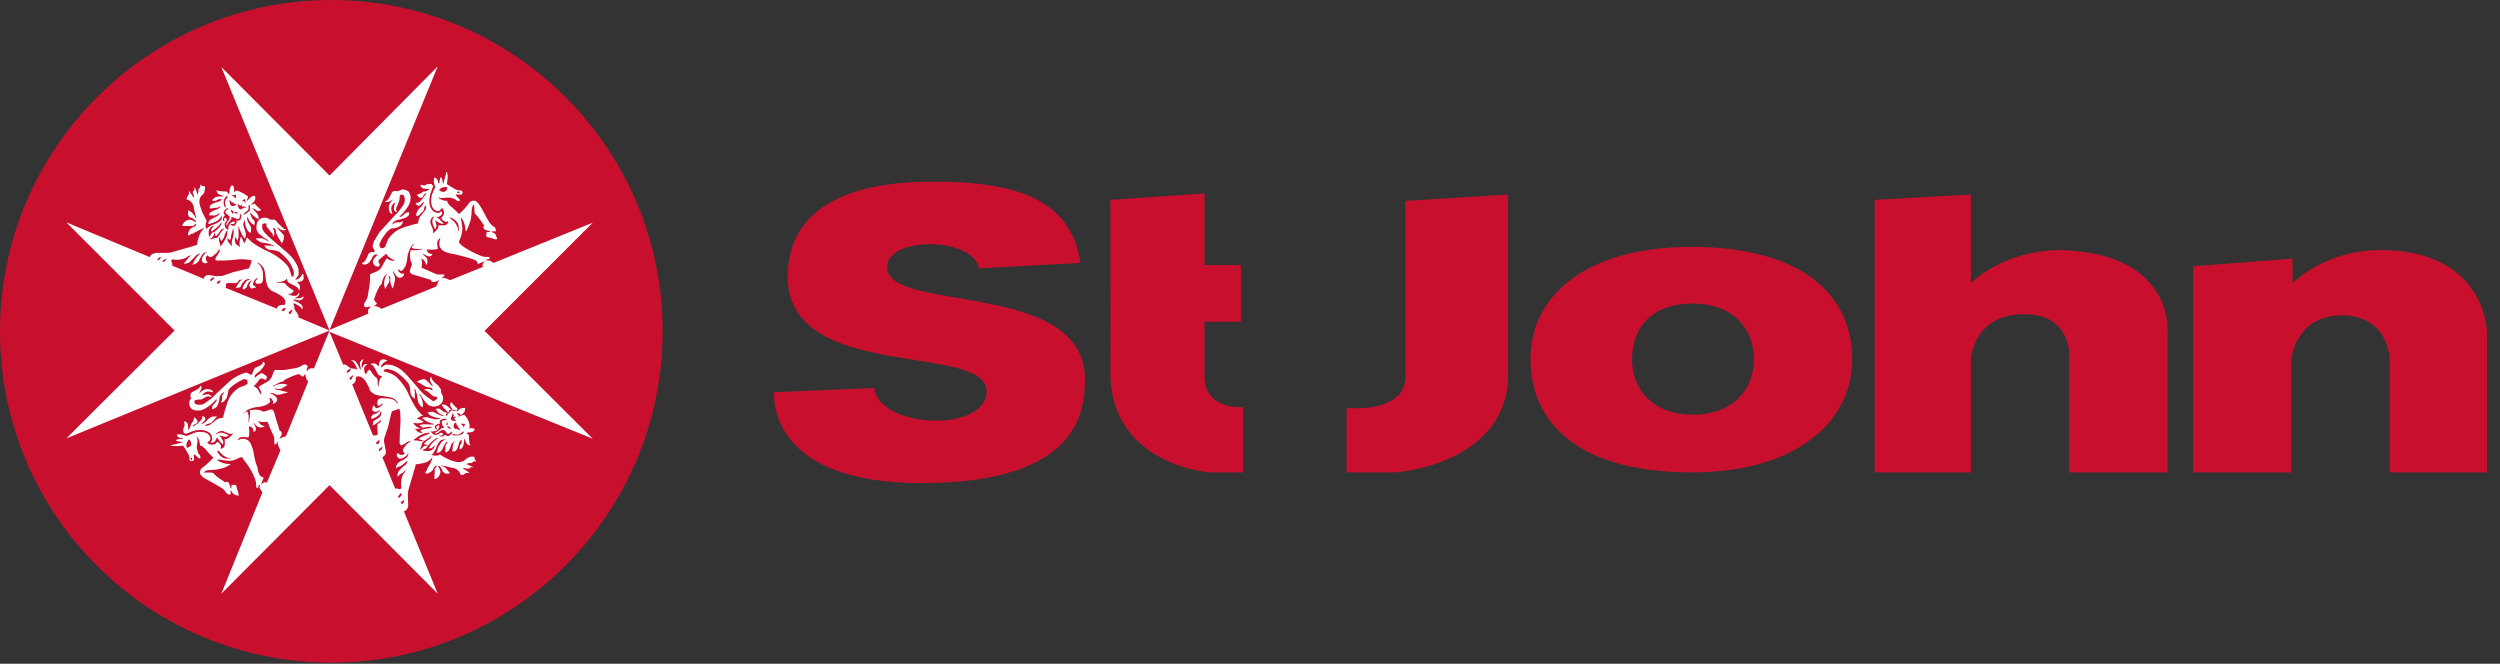 <svg xmlns="http://www.w3.org/2000/svg" width="113" height="30" fill="none"><rect width="100%" height="100%" fill="#333333" stroke="none"/><g clip-path="url(#a)"><path fill="#C8102E" d="M0 14.976C0 6.715 6.715 0 14.976 0c8.26 0 14.976 6.715 14.976 14.976 0 8.26-6.715 14.976-14.976 14.976C6.715 29.952 0 23.285 0 14.976Z"/><path fill="#fff" d="M15.72 16.725a.137.137 0 0 0 .09-.06c.015 0 .06-.045.045.015-.014.06-.045.105-.075.12l-.074.045h-.03s-.015-.06-.015-.045.03-.045.06-.06v-.015Zm.21.315s-.014.075-.044.09l-.045.03c0 .015-.015.03-.03 0v-.045s-.03-.015.014-.06l.106-.075c.014-.015.06-.06.014.06h-.014Zm.15.045a.06.06 0 0 1 .03-.06.3.3 0 0 1 .166 0c.105.015.224.18.24.195.077.118.142.244.195.375v.045a.69.69 0 0 0 .255.195c.131.04.267.064.404.075l.316.06a.523.523 0 0 1 .314.27h-.03l-.06-.075a.465.465 0 0 0-.255-.135 2.053 2.053 0 0 0-.42-.03.196.196 0 0 0-.15.075.33.33 0 0 0-.03.195c.015.09.09.06.105.06s.12-.09.12-.09h.015a.3.3 0 0 1-.015.075l-.105.075-.09.045c-.06.03-.09.015-.105 0s-.044-.06-.06-.075a.03.03 0 0 0-.03-.03c-.03 0-.03.015-.03.03s-.014.03-.014.045-.03.135-.015.15a.21.21 0 0 0 .21.045c.044 0 .09-.06.104-.075.015-.015.015.015.015.03s-.075.09-.09.09l-.06.045-.105.03a.21.21 0 0 0-.105.09.09.09 0 0 0-.015.105c.03.03.09 0 .105-.015a.645.645 0 0 0 .27-.18.045.045 0 0 0 .015-.03.878.878 0 0 1 .06-.12v.12a.301.301 0 0 1-.03.105c-.044.09-.254.195-.3.225-.045.03-.03.03-.03.045a.362.362 0 0 1-.03.12c0 .045.03.03.046.03l.06-.03.18-.135a.18.18 0 0 0 .09-.135v.045c0 .03-.015.06-.015.09s-.06.06-.075.075a.15.15 0 0 0-.076.165c0 .075.005.15.015.225v.075c0 .105-.105.09-.134.09h-.076l-.944-2.31a.21.21 0 0 0 .104-.075c.076-.06.06-.18.06-.24v.03Zm1.98 1.425a.543.543 0 0 1 .03.165c.017.205.017.41 0 .615 0 .06-.014.135-.014.225s-.015.48-.015.51c0 .03.06.105.075.105a.913.913 0 0 0 .21-.105.24.24 0 0 1 .195-.075h.03c0 .015-.046.03-.076.045a.6.6 0 0 0-.195.195.075.075 0 0 0-.044.06c-.105.135.014.21.044.24l-.075.06a.195.195 0 0 1-.225-.06c-.03-.015-.044 0-.044 0a.164.164 0 0 0 .015.18.18.18 0 0 0 .24.03.6.6 0 0 0 .225-.18c.03-.03.03-.015.03 0l-.046.12a.72.72 0 0 1-.3.195l-.06.045a.33.33 0 0 0-.165.27h.03c.015 0 .015-.015.015-.03h.03l.12-.045c.093-.055.178-.12.256-.195l.075-.06a.12.12 0 0 1-.015.06.27.27 0 0 1-.15.18 2.038 2.038 0 0 0-.18.18.315.315 0 0 0-.105.27c-.015.045.014.045.014.03s.03-.03.03-.03a.464.464 0 0 1 .18-.135.645.645 0 0 0 .136-.15c.015 0-.015.045-.015.06a.12.12 0 0 1-.03.075.464.464 0 0 0-.106.18c-.046.15-.061.309-.044.465a.075.075 0 0 1-.03.09c-.03.045-.12-.015-.15-.015s-.09 0-.09.015l-.6-1.47a.04.04 0 0 0 .015.03c.045 0 .075-.045.12-.09a.241.241 0 0 0 .03-.195 1.12 1.12 0 0 0-.03-.18 2.153 2.153 0 0 1-.03-.165.465.465 0 0 1 .015-.27c.015-.03.134-.42.15-.435l.15-.645h.015v-.045c.014-.045.03-.03.03-.045l.3-.105h.03v.03Zm.66 1.35.196-.135a1.11 1.11 0 0 1 .27-.135l.165-.03c.044 0 .09 0 .075.015l-.045.03a.751.751 0 0 1-.21.09.675.675 0 0 0-.18.09c-.015.015-.09.06-.03.075l.135.045c.014 0 .06.015.014.03a.345.345 0 0 1-.134 0l-.165-.03h-.09s-.046 0 0-.03v-.015Zm.03-.48a.66.66 0 0 0 .285-.03l.316-.06h.134c.015.015.09.015.03.03a2.842 2.842 0 0 1-.345.075c-.06.015-.18.045-.165.075l.06.075c.015 0 .045.015.015.03a.345.345 0 0 1-.21-.075.015.015 0 0 1-.015-.015l-.105-.105c-.015 0-.06-.03 0-.015v.015Zm.93.12.046-.03a.27.27 0 0 0 .105-.12.165.165 0 0 0 .03-.09c-.015-.03-.015-.045-.046-.03l-.075.03a.3.3 0 0 0-.014.075c.003.025.008.05.015.075-.03.015-.046.03-.046 0a.165.165 0 0 0-.03-.075c0-.015-.03-.075.015-.105l.12-.075h.09c0-.015-.015-.06-.015-.09a.105.105 0 0 1 .06-.09l.09-.045h.15c.015.015.03.03.015.03l-.075.03s-.104 0-.12.03c-.015.03-.044.03-.015.135a.585.585 0 0 0 .06.135c.015.015.03.045.015.06h-.03a.09.09 0 0 0-.09.03l-.104.075-.075.06-.09.045s-.046.03.014.03a.195.195 0 0 0 .136-.045l.12-.09s.105-.03.134-.015a.24.24 0 0 1 .105.105c.015.03.046.09.105.06l.06-.03.06-.06h.03c.015 0 .015.015.015.03a.315.315 0 0 1-.105.12.134.134 0 0 1-.12.045l-.06-.03a.045.045 0 0 0-.075 0 .137.137 0 0 1-.105.045h-.105v-.06c-.015-.015-.015-.03 0-.03a.075.075 0 0 0 .076.06l.075-.045a.165.165 0 0 0-.03-.075.15.15 0 0 0-.12 0 .286.286 0 0 1-.136.075.18.18 0 0 1-.194-.06l-.075-.075s-.015-.015.044-.015a.3.3 0 0 0 .165-.03v.03Zm.526-.285c-.03.03-.03 0-.03 0s.015-.09.015-.105a.06.06 0 0 1 .015-.045l.03.09c.014.06.014.045 0 .045h-.03v.015Zm.015.06h.075l.06.06c.014.015.014.06.014.06l-.075-.03-.075-.06c-.014 0-.03-.03 0-.03Zm-.015-.585.09-.09v-.03c.015-.015.015-.045.03-.045h.224c.015 0 .06-.015.046.015-.015.03-.03.045-.06.03h-.106c-.014 0-.03-.015-.06.015a1.204 1.204 0 0 0-.135.15l-.06.06s-.03.03-.03-.015l.046-.105.015.015Zm.39.18s-.105.03-.046.09l.06.03c0 .015.03.03 0 .03a.39.39 0 0 1-.18-.015.12.12 0 0 1-.044-.15.152.152 0 0 0 .06-.12v-.075c0 .015.03.03.044.06.016.03.046.06.016.09s-.03.045.014.03h.076c.014 0 .03.015 0 .03Zm.044.27s-.015.075.015.09h.06a.075.075 0 0 1-.03.06c0 .015-.014.015.016.03a.106.106 0 0 1 .075.06v.075l-.075-.045-.076-.03c-.015 0-.06.015-.075-.015a.134.134 0 0 1-.03-.165.105.105 0 0 1 .06-.09c.016 0 .046-.03.03.03h.03Zm.03-.465.135.03c.015.015.015.03 0 .06l-.06.075c-.03.015-.044.03-.015-.015a.076.076 0 0 0-.015-.075l-.06-.045c-.015-.015-.03-.03.015-.03Zm.21.84h.06c.015 0 .045 0 .03.015l-.09.105-.18.045h-.194l-.06-.03c0-.015-.016-.03.03-.03l.225.03.104-.045.076-.06v-.03Zm.046-.36H21c.014.015.044.03.014.045s-.015.015-.03.06a.075.075 0 0 1-.044.075.075.075 0 0 0-.015-.09l-.075-.06c0-.015-.046-.045.075-.03Zm-1.14.66a1.575 1.575 0 0 0-.346.33v.03c-.015.015-.075.09-.045.09s.105.015.195-.075c.09-.09.076-.075.046.015a.3.3 0 0 1-.3.18.42.42 0 0 1-.21-.03c0-.015-.06-.03.014-.045.075-.015.09-.015.165-.105l.03-.03s.015-.03-.03-.03a.21.21 0 0 0-.195.075l-.075.075c0 .015-.03.06-.03 0s.03-.105.046-.15c0-.03 0-.045.015-.06s0-.09.105-.15l.285-.195c0-.015.015-.045.03-.045.014 0 .03-.045.014 0a.21.21 0 0 1-.09.15c-.08.053-.156.113-.224.18 0 .015-.046.045.015.06l.12.03c0 .015.03.03.06 0a1.24 1.24 0 0 1 .285-.27l.075-.045c.03 0 .09-.015.06.015h-.015Zm-1.546 2.91c-.03.015-.03.045-.044.045-.016 0-.046.015-.06-.015-.015-.03-.03-.06 0-.09h.03s.075-.03.075-.06l.03-.045v.03a.331.331 0 0 1-.046.15l.015-.015Zm-.21-.225c-.015 0-.015-.015-.03-.03s-.015-.03.015-.06l.06-.075.046-.045c.015 0 .045-.015.03.015v.06a.27.27 0 0 1-.075.105l-.03.03h-.015Zm-.855-2.115c-.015.015-.03 0-.044-.015a.075.075 0 0 1 .014-.075l.09-.075c.015-.03.046-.06.046 0a.256.256 0 0 1-.046.105l-.06.045v.015Zm-.134-.315h-.015c-.015-.015-.046-.045-.015-.075.03-.03.09-.075.105-.09s.06-.09.03.06-.03.075-.06.09l-.045.03v-.015Zm-4.11-.36-.06.03-.106.03a.18.18 0 0 0-.104.06c-.03.045-.015-.015-.015-.03l.074-.135a.15.15 0 0 0-.06-.195.075.075 0 0 1-.044-.075 1.612 1.612 0 0 0-.075-.24l-.15-.51c-.046-.15-.136-.135-.165-.135l-.226.075a.18.18 0 0 1-.194-.03 1.035 1.035 0 0 0-.495-.015c-.03.015-.015.045-.015.06.007.07.007.14 0 .21 0 .06-.045.225-.045.27 0 .045-.015 0-.015 0v-.135a.526.526 0 0 0-.046-.315c-.014-.06-.044-.03-.06-.03l-.09.075c-.044.03-.03-.015-.014-.015a.86.86 0 0 0 .135-.12c.168-.084.352-.135.54-.15.36-.045.45-.165.494-.21.046-.045-.014-.15-.014-.15s.014-.045.03-.045l.09.06v.03a.12.12 0 0 1 .03.15c-.015.045.06.015.075 0a.195.195 0 0 0 .12-.18c-.015-.135-.255-.255-.316-.27-.06-.015 0-.015 0-.015h.075a.75.75 0 0 1 .195.075.495.495 0 0 0 .27-.03l.195-.045c.09-.015.03-.045.015-.045s-.33-.075-.375-.09a.211.211 0 0 1-.165-.06c-.03-.03 0-.015 0-.015l.12.03a.315.315 0 0 0 .21-.03l.195-.12c.09-.03.03-.045.015-.045l-.105-.03a.825.825 0 0 0-.495.105c-.06.03-.03-.015 0-.03s.316-.165.36-.18h.06l.106-.09c.177-.096.363-.176.555-.24.09-.03.15.045.18.075s.074.015.09.015c.014 0 .06-.09.075-.105.014-.015.03 0 .014.015a.553.553 0 0 0 .03.135.285.285 0 0 0 .105.18L12.93 19.71Zm-.87 2.115a.09.09 0 0 0-.075-.03.285.285 0 0 0-.166.09c-.03.03-.014-.015-.014-.015l.03-.075.06-.15c.044-.075-.016-.06-.03-.075a.135.135 0 0 1-.075-.045c-.106-.075-.136-.27-.15-.36a.36.36 0 0 0-.046-.15 2.508 2.508 0 0 1-.12-.495 2.205 2.205 0 0 0-.06-.255c-.104-.33-.224-.375-.254-.39a.42.42 0 0 0-.39.015c-.03.015-.016-.03-.016-.03l.06-.06c.09-.075.286-.045.36-.03.075.015.06-.03.075-.045a1.125 1.125 0 0 0 0-.39c0-.075.03-.06.03-.06l.075.03c.09.03.105.165.105.195s.03.03.03.015l.06-.045c.06-.12-.06-.285-.075-.315-.044-.09 0-.03.016-.015l.03.03.12.12c.08.035.17.04.255.015.134-.015.014-.045-.03-.075a.195.195 0 0 1-.105-.06l-.075-.105c-.015-.045.014-.03.014-.03l.06.03a.81.81 0 0 0 .27 0h.06l.046.105c.065.174.14.344.225.51.014.045.03.06.03.09s.014.255.014.3c0 .045.046.015.06 0a.511.511 0 0 0 .09-.09c.03-.03.03 0 .03 0s-.015.045-.03.06c-.014.015.06.195.075.225l.045.09-.615 1.47Zm-1.65-1.095h-.195c-.256-.015-.39-.315-.39-.315s.014-.075.03-.06l.134.135c.105.12.248.2.405.225.09.015.03.03.016.03v-.015Zm-1.74.045c0 .03-.016.015-.03.015-.016 0-.03-.075-.03-.075s.044-.045.06-.03c.014.015.014.06 0 .09Zm-.18-.54c-.016 0-.06.015-.06-.06a.3.3 0 0 1 .014-.165l.075-.135s.03-.03.045 0c.046.05.072.113.075.18 0 .015.03.06-.045.12l-.105.06Zm4.725-6.195a.435.435 0 0 0-.06.12l-.03.03c-.015.015-.06-.015-.075-.03s0-.015 0-.03.03-.045.044-.06c.015-.015.105-.075.105-.075s.03.03.016.045Zm-.3-.105a.225.225 0 0 1-.075.105c-.03.045-.03.03-.045.03l-.045-.03c-.03-.015 0-.03 0-.045l.03-.03c.014-.03.09-.045.09-.045s.06 0 .044.015Zm-.405.015-2.325-.945a.09.09 0 0 0 .03-.075c0-.03-.015-.135.075-.135h.3a.18.18 0 0 0 .18-.075c.014-.015.014-.06.06-.075h.15a.24.24 0 0 0-.15.09c0 .015-.09.12-.12.18l-.046.075s0 .03.046.03l.104-.03c.03 0 .046.015.06-.03a.735.735 0 0 1 .21-.3.345.345 0 0 1 .15-.045h.09l-.164.075a1.184 1.184 0 0 0-.18.27c0 .015-.03.075 0 .105s.044.03.09-.015c.045-.045.075-.03.09-.105a.555.555 0 0 1 .075-.165.328.328 0 0 1 .104-.09c.015 0 .046 0 .03.015-.014.015-.074.06-.074.105a.151.151 0 0 0 .002.169.15.15 0 0 0 .043.041c.014.015.045.045.15-.015h.045c.014 0 .03 0 .03-.03l-.03-.03c-.015-.015-.075-.03-.09-.06a.224.224 0 0 1 0-.105l.045-.09a.48.48 0 0 1 .09-.105h.06c.014 0 .03 0 .014.015a.21.21 0 0 0-.104.12c0 .015-.015.09.06.105.07.01.144 0 .21-.03a.196.196 0 0 0 .06-.15c.017-.14.012-.282-.015-.42-.015-.015-.015-.045-.03-.06a.42.42 0 0 0-.106-.195l-.075-.06c-.014-.015 0-.03.016-.03.106.06.194.148.255.255 0 .015 0 .03.014.03.027.104.047.209.06.315.011.137.036.273.075.405a.555.555 0 0 0 .196.255l.224.105.18.105c.03.015.195.135.21.24a.3.3 0 0 1 0 .165c-.014 0-.014.03-.06.03a.345.345 0 0 0-.255.06c0 .015-.045.045-.06.105Zm-2.67-1.455-.36-.06a.285.285 0 0 0-.18.03c-.06.045-.09.075-.09.12l.03.03L7.77 12c.014 0 .03-.06.014-.09-.015-.03-.06-.12-.03-.15a.075.075 0 0 1 .09-.03c.162.025.327.01.48-.045a.615.615 0 0 0 .18-.105l.075-.03h.06a.646.646 0 0 0-.15.135l-.135.18c-.015 0-.045.015-.045.03s0 .03.045.015a.3.3 0 0 0 .255-.105 2.04 2.04 0 0 0 .18-.18c.045-.045.135-.165.255-.165a1.68 1.68 0 0 0-.255.315.33.33 0 0 0-.045.12.03.03 0 0 1-.03.03H8.7c0 .015-.015.03.015.03a.345.345 0 0 0 .3-.225c.015-.015.12-.255.21-.3h.015l.105-.045s.015 0 0 .03h-.03a.795.795 0 0 0-.165.21c0 .015-.075.15.03.24a.165.165 0 0 0 .18.015c.015 0 .03-.015.015-.045a.195.195 0 0 1-.06-.225l.06-.075c.03.03.105.15.24.045l.195-.165.045-.075.045-.075c.015 0 .03 0 .03.03 0 .042-.01.083-.03.12l-.045.075c-.015.03-.12.165-.12.21 0 .045-.015.075.12.075s.51 0 .72-.03c.21-.03.57-.045.796.03a.015.015 0 0 1 0 .03 2.396 2.396 0 0 1-.106.3l-.03.03-.69.165-.434.15a.48.48 0 0 1-.27.015v.03Zm.134.21-.06.09a.09.09 0 0 1-.105.015c-.03-.015-.015-.03-.015-.03l.045-.045c.015-.03.09-.06.09-.06s.06.03.045.03Zm-.3-.105c-.03 0-.06.045-.105.09s-.045 0-.045 0-.03-.03-.03-.045l.06-.06c.015-.03.105-.045.105-.045s.03.045.015.06Zm-2.16-.885c0 .015-.015.03-.03.045l-.075.075c-.03.03-.045 0-.06 0v-.03l.03-.045.09-.045.045-.03c.015 0 .015.03 0 .03Zm-.24-.075c-.015 0-.045.06-.045.06a.105.105 0 0 1-.045.045c0 .015-.015.015-.03.015h-.03a.03.03 0 0 1-.007-.035.03.03 0 0 1 .007-.01l.045-.06a.195.195 0 0 1 .12-.03h.015l-.03.03v-.015Zm2.16-1.125a.3.3 0 0 1 .18-.3c.09-.03.015.03.015.045a.255.255 0 0 0-.09.195c.015.03.09-.03.105-.045.14-.1.26-.221.36-.36.015-.03.015.03 0 .06a.12.12 0 0 1-.03.075 1.244 1.244 0 0 1-.27.285.045.045 0 0 0-.014.059.045.045 0 0 0 .014.016c.015.015.015.075.03.105s.03.015.045.015c.069-.074.129-.154.18-.24a.21.21 0 0 1 .15-.09c.06-.015.016 0 .016.015l-.045.03c-.074.089-.14.184-.196.285l-.075.09h-.075l-.225.06c-.045 0-.015-.03 0-.03l.075-.045c0-.015.015-.015.015-.03a.21.21 0 0 0 .075-.195c0-.045-.03-.03-.03-.03l-.045.03a.3.3 0 0 0-.105.165c0 .075-.03.015-.03.015a.42.42 0 0 1-.03-.21v.03Zm.48.225c.015-.03.03 0 .03 0a.36.36 0 0 0 .045.135c.015.06.06-.015.06-.03a.525.525 0 0 0 .075-.12.12.12 0 0 0 .015-.06l.09-.21.045-.045c.015-.015 0 .03 0 .075s-.014.135-.014.165l-.03.075c-.03.075-.09.15-.105.195l-.136.195c-.03.045-.03.015-.03 0 0-.03-.005-.06-.015-.09a.915.915 0 0 1-.045-.165.69.69 0 0 1 .015-.135v.015Zm.57.36c0 .06-.014.015-.03 0l-.104-.12a.345.345 0 0 1-.076-.21c0-.03.015 0 .03.015l.06.06c.03.015.06-.045.075-.105v-.06c.016-.075.075-.27.09-.345.016-.075.016.015.016.03a.33.33 0 0 1 .014.135.882.882 0 0 1-.03.24l-.03.075a.63.63 0 0 0-.014.285Zm-.404-1.23a.21.21 0 0 1 .06-.105.045.045 0 0 0 0-.075.12.12 0 0 1-.03-.06.136.136 0 0 1 .044-.12c.03-.06.106-.09.12-.105.015-.015.03 0 .03.015s-.014.03-.014.03-.046.03-.06.06l-.046.06c-.014.06.045.09.075.105l.106.105c.03.03 0 .12 0 .12l-.09.135a.194.194 0 0 0-.046.135c0 .06.03.015.03.015l.046-.09.135-.18h.014a.076.076 0 0 0 0-.06c0-.03.015-.045.03-.045.016 0 .03.015.06.015l.136.06c.105.03.12 0 .135-.015.014-.015.03-.12.03-.12a.638.638 0 0 0 .014-.075c.016-.015.03.015.03.015s0 .03.015.045c.016.015-.014.06-.014.105a.638.638 0 0 1-.015.075h-.015a.137.137 0 0 1-.09.06h-.09c-.03 0 0 .015.014.03.015.015 0 .045 0 .06l-.075.12a.09.09 0 0 1-.104.015l-.09-.03c-.015 0-.015-.015.014-.045h.136l.044-.075c.016-.03-.014-.03-.03-.03a.091.091 0 0 0-.09.015.285.285 0 0 0-.15.15.3.3 0 0 0-.03.165c0 .06-.014.045-.014.045l-.09-.075a.27.27 0 0 1-.06-.195c0-.03.074-.12.074-.135a.076.076 0 0 0 .015-.075.06.06 0 0 0-.014-.045l-.06-.03c-.015 0-.03.045-.045.075-.015.045.045.075.045.075s-.015.015-.03 0h-.046c-.014 0-.014-.045-.014-.075V9.87Zm.09-.93.09-.09c.014-.015.03.015.03.03a.09.09 0 0 0-.016.06l-.06.075c-.03.015-.044.075-.044.105.003.076.013.151.03.225 0 .045-.03.03-.03.03s-.03-.045-.03-.06a.406.406 0 0 1 .03-.375Zm.375.675v.03c-.015.03-.03.015-.045 0a.328.328 0 0 1-.045-.075.254.254 0 0 1-.03-.075h.044l.075.06c.01.013.015.029.015.045l-.014.015Zm.225.03h-.15c-.016 0-.03 0-.016-.03v-.03c.015-.015 0-.015.06 0l.09.03.015.03Zm-.376-.57c.046.015.075.045.075.075s.015.015.03.015.03-.03.046-.03c.014 0 .014.03.014.06s.09.015.09.015.03.03.015.03a.09.09 0 0 1-.074.06.135.135 0 0 1-.165-.03c-.03-.015-.03-.06-.03-.075a.225.225 0 0 0-.076-.15l.075.03Zm.15-.24.046-.03h.014c.015-.015.015-.015.03 0h.015c.01.024.015.05.015.075 0 .12-.014.075-.03.075l-.075-.075a.075.075 0 0 0-.075-.015h-.014a.075.075 0 0 1 .075-.045v.015Zm.226.39c0-.03.014 0 .014 0l.046.06c.045.06.09-.045.09-.045s.014-.015.014 0v.075c0 .045.03.015.045.015s.06 0 .09.015l.06.045h-.09a.135.135 0 0 0-.104.06.12.12 0 0 1-.15-.045.255.255 0 0 1-.015-.18Zm.18-.15.074-.06c.015-.015.045-.015.045 0s.03.09.03.135c0 .045-.014.03-.014.015l-.046-.06a.075.075 0 0 0-.074-.015c-.06.03-.03.015-.015-.015Zm.27.405a.12.12 0 0 0 .014-.06v-.105c0-.03.03-.045.046-.06.014-.015.014.03.014.045v.225c0 .015-.044.015-.044.03l-.135.105-.105.045c-.03 0 0-.03 0-.03l.06-.06.165-.135h-.016Zm5.684 4.35c.015-.015.075-.03.105-.075s.03-.045-.015-.09c-.044-.045-.105-.09-.075-.18.064-.192.144-.377.24-.555.03-.03.075-.09.09-.09a.3.3 0 0 0 .015-.075.72.72 0 0 1 .18-.36c.015-.015.06-.06.03 0a.84.84 0 0 0-.105.51.21.21 0 0 0 .03.09c0 .03.016.075.046 0a.96.96 0 0 1 .12-.21.315.315 0 0 0 .03-.21.285.285 0 0 1-.03-.12h.015c.015 0 .06.045.06.15s.015.285.09.375c.074.09.03.075.044-.015a.751.751 0 0 0 .046-.195.495.495 0 0 0 .03-.27.75.75 0 0 1-.075-.195v-.075s0-.045.015.015c.014.06.134.3.27.3a.196.196 0 0 0 .18-.105c.015-.03.044-.105 0-.09a.12.12 0 0 1-.15-.03.164.164 0 0 1-.09-.105c0-.015-.016-.075.044-.03s.06.09.15.015a.674.674 0 0 0 .15-.225c.027-.088.047-.179.06-.27a1.41 1.41 0 0 1 .15-.525.736.736 0 0 1 .12-.15c0-.015.046-.03.015.015l-.06.09c-.014.015-.044.045.015.075a.75.75 0 0 0 .316.03h.135s.044.015 0 .015l-.27.045h-.21c-.015 0-.046-.015-.06.015a1.05 1.05 0 0 0 .014.495.21.21 0 0 1 .046.165c0 .015-.015.015-.015.03-.03.073-.055.149-.075.225 0 .03-.015.12.134.165l.75.225a.075.075 0 0 1 .075.06.165.165 0 0 0 .195.045l.136-.06c.015-.015.075-.03.03 0a.18.18 0 0 0-.06.105.373.373 0 0 0-.03.105c-.015 0-.03.03-.03.06l-2.49 1.02a.405.405 0 0 0-.18-.105l-.136-.03c-.015.015-.06 0-.015-.015v.015Zm2.25-2.34c.046.015.21.15.33.075a.075.075 0 0 0 .046-.06c.015 0 .015-.03-.015-.03s-.165-.015-.195-.105l-.03-.075s-.015-.03.06-.015c.13.01.26.006.39-.015.015-.015.06 0 .044-.075a.555.555 0 0 1 0-.315l.03-.045.06-.06s.046-.015.03.015a.12.12 0 0 0-.03.075s-.044.225.015.315c.06.09.09.225.645.315.06.015.93.21 1.006.315l.044.075c.015.03 0 .075.075.03l.15-.06.076-.03s.044 0 .015.015c-.03.015-.09.09-.09.15a.09.09 0 0 0 .03.075l-1.486.6-.09-.03a.795.795 0 0 0-.224-.075l-.06.03s-.03 0 0-.03a.255.255 0 0 0 .09-.09c.014-.015.044-.045 0-.06h-.3l-.09-.03-.51-.225-.105-.045c-.015 0-.015-.015 0-.06v-.06a.496.496 0 0 0 0-.21.105.105 0 0 0-.03-.06s-.016-.03.03-.015a.33.33 0 0 1 .165.18c.03.045.06.165.074.03a.33.33 0 0 0-.014-.24l-.15-.15c-.015-.015-.075-.075.015-.03Zm1.26-1.635s.3.135.316.375c.014.24.014.18.014.195 0 .015-.015.075-.03 0a.69.69 0 0 0-.21-.42l-.15-.135c-.015-.015-.09-.075.06-.015Zm-.54-1.305c0-.015.12-.075.12-.075a.3.3 0 0 1 .165-.015c.075 0 .06.045.06.06a.41.41 0 0 1-.06.105l-.075.045h-.105l-.12-.06c-.03-.015 0-.03.015-.045V8.55Zm.826.105s.075 0 .075.03c.015.015.015.03-.015.03s-.06.03-.09 0a.045.045 0 0 1-.015-.03l.045-.03Zm6.09 11.175-4.89-4.875 4.89-4.89-4.47 1.815h-.03c-.03-.015-.12-.105-.166-.105h-.134s-.046-.03.015-.045l.09-.03c.014-.015.075-.03.03-.06l-.06-.03a.66.66 0 0 1-.36-.06c-.24-.09-1.005-.465-.96-.645.101-.189.153-.4.15-.615a2.654 2.654 0 0 0-.046-.315c0-.03-.015-.075-.015-.09s.015-.075.046 0c.087.135.139.29.15.45a.47.47 0 0 0 .015.09s0 .075.06-.03c.05-.112.096-.228.134-.345.03-.088.05-.178.06-.27.015-.09.015-.3.03-.36a.27.27 0 0 1 .06-.135c.015-.015.046-.075.046 0s.015.285.015.315c.014.046.04.087.075.12l.06.06c.075.105.195.255.225.315l.075.09c0 .015 0 .03-.015.03s-.045.105.03.15a.344.344 0 0 0 .165.06l.075.03c.015.015.03.03 0 .03s-.15 0-.15.03-.015.105-.015.135a.06.06 0 0 0 .044.06l.27.075c.03.015.12.045.15.03s.045-.015.015-.075l-.06-.15c-.014-.015-.044-.06-.075-.06a.082.082 0 0 1-.075-.045c-.015-.03-.044-.03.015-.03h.135c.015 0 .03-.015.015-.045a.24.24 0 0 0-.044-.135.734.734 0 0 1-.3-.315l-.105-.18a4.46 4.46 0 0 0-.316-.555c-.03-.03-.12-.15-.194-.15a.255.255 0 0 0-.24.09 2.64 2.64 0 0 1-.45.495c0 .015-.015.015-.046-.015a2.757 2.757 0 0 0-.3-.285.48.48 0 0 1-.194-.24c-.015-.03-.015-.045-.03-.045a.6.6 0 0 1-.375-.135l-.06-.03a.65.65 0 0 0 .36.03c.09-.008.18-.008.27 0l.105.03.075.03c.041.05.1.082.165.09a.075.075 0 0 0 .06-.03c0-.015 0-.03-.03-.06a1.498 1.498 0 0 1-.15-.165s-.046-.045.03-.045c.075 0 .21.03.24-.015a.18.18 0 0 0 .03-.105h-.016c-.014-.03-.014-.06-.09-.06a.45.45 0 0 1-.255-.075l-.255-.15-.09-.06V8.28a2.1 2.1 0 0 0 .03-.345.618.618 0 0 0-.03-.135c0-.015-.03-.06-.044.015a.913.913 0 0 1-.046.195c0 .03-.06.21-.06.225 0 .015 0 .06-.014.06-.015 0-.03.015-.03-.03a1.206 1.206 0 0 0-.046-.225l-.044-.03a.345.345 0 0 0-.046.165.3.3 0 0 0-.015.105h-.014c-.015 0-.046.015-.046-.03a.255.255 0 0 0-.015-.105c-.03-.03-.075-.105-.09-.105s-.06-.03-.075 0v.045a.51.51 0 0 0 .015.255c0 .015.03.075.03.09s.03.015.015.03a1.36 1.36 0 0 0-.12.255.63.63 0 0 0-.06.225c-.015.06-.044.45.166.555a.165.165 0 0 0 .255-.03.105.105 0 0 1 .044-.045s.015-.03.03 0a.285.285 0 0 1 .075.21.706.706 0 0 1-.044.135s-.09.075-.075.105a.27.27 0 0 0 .15.135c.03.015.06.045.105.015.044-.03.03-.03.044-.015a.045.045 0 0 1 0 .06c-.015.015-.06.12-.165.12h-.27a.21.21 0 0 1-.06.18 1.099 1.099 0 0 1-.12.135l-.06.045c0 .015-.014.015 0-.03a.33.33 0 0 0-.014-.165l-.105-.255a.345.345 0 0 1 .015-.165.27.27 0 0 1 .09-.12l.03-.03a.015.015 0 0 1 .014.015.12.12 0 0 1-.03.075.3.3 0 0 0-.03.18c.009.08.035.156.075.225l.03.06s.016.03.046-.015a.346.346 0 0 0 .03-.165 1.453 1.453 0 0 1-.046-.165.075.075 0 0 1-.014-.045s0-.015.014.015c.08.066.172.117.27.15h.09c.015-.015.03-.015 0-.03l-.12-.105c-.045-.045-.075-.105-.165-.12-.09-.015-.014-.015.015-.03l.09-.045a.21.21 0 0 0 .105-.09.135.135 0 0 0 .015-.105c0-.015-.015-.045-.06-.015a.15.15 0 0 1-.165.045c-.03 0-.24-.015-.33-.345a1.17 1.17 0 0 1 .06-.6.045.045 0 0 0 .015-.03.885.885 0 0 1 .076-.195c0-.015.014-.045-.015-.06-.03-.015-.046-.045-.046-.06a.405.405 0 0 0-.195 0l-.15.06-.12-.03c-.015 0-.06 0-.044.03a.18.18 0 0 0 .15.135.51.51 0 0 0 .225.015c.014 0 .044-.015.014.015a.345.345 0 0 1-.18.105h-.075l-.09.06-.044.03-.15.06c-.016 0-.03.015 0 .03l.09.075a.104.104 0 0 0 .13.018.104.104 0 0 0 .034-.033.526.526 0 0 1 .076-.12l.06-.045c.015 0 .03.015.015.03l-.105.135a1.226 1.226 0 0 1-.18.225.18.18 0 0 1-.136.045c-.03 0-.06 0-.044.015a.134.134 0 0 0 .075.105c.045.015.075.045.18-.075l.09-.075c.015-.015.045-.045.03 0l-.105.18a.675.675 0 0 0-.24.315.21.21 0 0 0 0 .135h.06a.827.827 0 0 0 .165-.15c.03-.015.075-.03.105-.135.03-.105.03-.15.06-.165.03-.015.044-.06.044 0a.42.42 0 0 1-.03.165 1.866 1.866 0 0 1-.21.27c0 .015 0 .015-.014.015a.646.646 0 0 0-.105.33c-.26.06-.515.134-.765.225a1.305 1.305 0 0 0-.526.405c0 .015-.044.045-.06.075l-.03.075-.09.225c-.014.03-.044.09-.09.105-.044.015-.12.03-.15-.015a.21.21 0 0 1 0-.24l.03-.075c.075-.132.16-.257.256-.375a.942.942 0 0 1 .195-.165c.06-.015.314-.015.45-.15a.36.36 0 0 0 .09-.15c0-.015 0-.06-.03-.03a.18.18 0 0 1-.15.045c-.075 0-.165 0-.195.03l-.075.06c-.015 0-.046.015-.015-.03a.316.316 0 0 1 .21-.165 1.71 1.71 0 0 0 .404-.12l.09-.06a.24.24 0 0 0 .046-.12c0-.015.015-.045-.015-.045s-.12 0-.15.03l-.136.12-.06.045h-.06s-.044 0 0-.03h.015c.046-.06.465-.45.465-.765a.495.495 0 0 0-.09-.345l-.075-.045a.345.345 0 0 0-.33 0 .15.15 0 0 1-.12.03.255.255 0 0 0-.18.015.15.15 0 0 0-.06.075l-.134.255c-.03.015-.06.075-.105.09s-.06.03-.03.045.075.03.21-.03l.09-.06c.014 0 .03 0 .014.015a.63.63 0 0 0-.15.21.464.464 0 0 0 .015.315c.03.03.03.09.105.09.076 0 .015 0 .015-.03a.45.45 0 0 1-.03-.3.54.54 0 0 1 .105-.15c.015 0 .06-.03.046.015a.556.556 0 0 0-.046.225c0 .045.015.135.09.15.076.015.046.03.03-.03a.21.21 0 0 1 .015-.21c.052-.1.092-.206.12-.315 0-.075 0-.195.06-.21.06-.015.12-.015.15.075a.465.465 0 0 1-.014.345 2.88 2.88 0 0 1-.436.54l-.66.72c-.044.075-.15.225-.224.375h-.015a1.395 1.395 0 0 0-.06.195.164.164 0 0 0 .014.165c.03.04.05.086.06.135-.014 0 0 .045-.03.045s-.21-.045-.27.12a2.282 2.282 0 0 1-.135.27c-.03.03-.06.075-.105.09h-.044c.015.03.03.075.075.075h.06c.075 0 .194-.03.3-.24.104-.21.15-.21.194-.21h.075s.03 0 0 .03-.195.165-.195.285c0 .12.015.075.046.135a.15.15 0 0 0 .12.09c.03 0 .12.015.134-.045v-.045c0-.015 0-.03-.03-.06a.135.135 0 0 1 .03-.18l.195-.165a.03.03 0 0 0 .03-.03h.015l.046-.06c0-.015 0-.03.014.015a.54.54 0 0 0 .195.195l.15.09c.015.015.06.03.015.03a.495.495 0 0 1-.255-.06l-.06-.045c-.014 0-.014-.015-.03 0l-.165.27-.09.165a.555.555 0 0 1-.27.18l-.21.09c-.014.015-.03.03-.014.06.001.125-.004.25-.015.375-.015.09-.075.495-.09.57a.643.643 0 0 1-.075.18c-.03.06-.09.135-.09.195s.015.12.09.12l.12-.03h.075c.015.015.03.015 0 .03a.255.255 0 0 0-.105.15.507.507 0 0 0 .015.135l-1.755.735L19.785 3l-4.89 4.935-4.89-4.905 4.89 11.91-1.426-.6h.015a.24.24 0 0 0-.014-.135l-.12-.165a.24.24 0 0 1-.046-.135c0-.015 0-.075-.014-.09a.254.254 0 0 1-.03-.075c0-.03-.015-.06.014-.03.096.033.187.078.27.135.015.015.06.045.075.075l.03.045c.015 0 .03.015.03-.03a.211.211 0 0 0-.06-.165 1.092 1.092 0 0 0-.284-.165c-.016 0-.12-.06-.09-.06h.134c.015 0 .15.06.225.015.075-.045.075-.045.105-.09s.015-.06-.015-.06a.494.494 0 0 1-.18.075h-.15c-.03 0-.045 0-.014-.03a.241.241 0 0 0 .164-.12c0-.015.015-.03.015-.06s-.014-.06-.03-.03c-.014.03-.06.105-.12.12a.42.42 0 0 1-.285-.045c-.014 0-.09-.03-.014-.045h.09c0-.015.014-.015.014-.03l.075-.06c0-.015.015-.06-.014-.075a1.154 1.154 0 0 1-.286-.21l-.075-.09a.284.284 0 0 0-.15-.03h-.194c-.016 0-.075-.03 0-.03a.645.645 0 0 0 .255-.045.24.24 0 0 0 .135-.075c.014-.015.045-.03.045 0a.224.224 0 0 0 .104.165l.24.12c.046.03.136.075.165.135.03.06.016.06.03.06.015 0 .015.03.03-.015s.015-.105.015-.135a.225.225 0 0 0-.075-.15l-.044-.06c-.016 0-.03-.015.014-.015a.3.3 0 0 0 .21-.045c.016-.03.06-.045.06-.12a.678.678 0 0 0-.014-.165c-.016-.015-.03-.06-.046-.015a.437.437 0 0 1-.24.24c-.014 0-.105.03-.06-.03a.72.72 0 0 0 .136-.195c0-.09-.005-.18-.015-.27a.918.918 0 0 0-.075-.18 1.68 1.68 0 0 0-.405-.51l-.03-.03-.766-.66a.015.015 0 0 0-.015-.015c-.014-.015-.36-.285-.345-.48.016-.195.016-.135.075-.15.06-.015.105-.045.12.03a.194.194 0 0 0 .06.165l.165.21a.12.12 0 0 1 .06.12s.03.09.06 0a.405.405 0 0 0-.014-.225c0-.015-.03-.06-.03-.09s-.015-.045.03-.015a.135.135 0 0 1 .09.105.583.583 0 0 0 .03.165 2 2 0 0 1 .09.18l.075.105.045.09c0 .015.014.105.06 0 .044-.105.06-.105.06-.165v-.03a.165.165 0 0 0-.046-.18l-.224-.24c-.015-.015-.03-.075-.015-.06.014.015.165.15.284.135a.12.12 0 0 0 .09-.03s.03-.03-.014-.03c-.046 0-.06 0-.105-.045l-.27-.255a.18.18 0 0 0-.15-.12h-.15l-.06-.03A.345.345 0 0 0 12 9.84a.39.39 0 0 0-.285.09c0 .015-.015.015-.03.03a.435.435 0 0 0-.09.27.39.39 0 0 0 .12.345l.255.195.06.03c.014.015.09.06.104.105.015.045.03.045 0 .015a1.065 1.065 0 0 0-.3-.15h-.27c.016.015.016.06.075.09.09.074.2.116.316.12.107.013.213.038.315.075l.12.06c0 .015.014.03-.015.015l-.135-.03h-.255c-.016-.015-.046-.03-.03 0a.3.3 0 0 0 .255.195c.144.004.286.035.42.09l.06.06c.188.142.346.32.464.525l.075.165c.03.067.05.138.06.21 0 .015-.014.135-.044.15-.03.015-.06.03-.075-.045s-.09-.27-.105-.315a.615.615 0 0 0-.106-.165 2.49 2.49 0 0 0-.69-.525l-.044-.03a4.435 4.435 0 0 1-.856-.48l-.15-.15c-.014-.015-.014-.03-.03-.03 0-.015-.014-.015-.03 0h-.014a.494.494 0 0 1-.09.21c-.015 0-.03.06-.045-.03a2.084 2.084 0 0 0-.09-.195v-.015c-.015-.015-.03-.03-.045 0v.03a.6.6 0 0 0-.03.39c.014 0 0 .03-.03 0s-.136-.075-.166-.15a.555.555 0 0 1-.03-.24v-.03s0-.03.03.015l.075.12c0 .015.016.045.03-.03.015-.075.015-.06.03-.09v-.24a1.283 1.283 0 0 1 0-.24c0-.03.015-.075.015 0 .044.134.1.265.165.39l.075.105c.016.015.03.045.046 0a.39.39 0 0 0 .014-.24c0-.03-.104-.3-.104-.375a.57.57 0 0 1 .044-.15c0-.015.03-.06.03.015a.9.9 0 0 0 .12.405.346.346 0 0 0 .106.105c.014.015.03.045.045-.045a.391.391 0 0 0-.045-.3.659.659 0 0 1-.12-.24v-.045a.164.164 0 0 1 .014-.09c.016.015.016.06.06.135a.39.39 0 0 0 .105.15l.105.075c.015.015.045.045.045-.015a.254.254 0 0 0-.03-.195h-.014a.42.42 0 0 1-.09-.135c-.016-.045-.06-.105-.06-.15s-.015-.075.03-.015c.064.066.134.127.21.18l.104.075s.046.045.03-.03a.33.33 0 0 0-.045-.195 2.305 2.305 0 0 0-.18-.195c-.03-.015-.09-.075-.06-.06a.54.54 0 0 1 .165.06.135.135 0 0 0 .165.045c.03 0 .105-.03.045-.06l-.21-.195c-.014-.015-.044-.09-.09-.06l-.075.045c-.014 0-.045 0-.014-.045.03-.045.105-.09.12-.135a.24.24 0 0 0 .03-.18c0-.015 0-.06-.075-.03a.195.195 0 0 0-.15.075l-.12.12c0 .015-.046.03-.03-.03a.542.542 0 0 0 .045-.105.06.06 0 0 0-.015-.06 2.1 2.1 0 0 0-.436-.24c-.045 0-.105-.015-.135.015l-.044.06v-.045a.51.51 0 0 0 0-.15c0-.015-.016-.045-.016-.06s-.014-.06-.045-.06c-.03 0-.06-.015-.09.06a.435.435 0 0 0-.045.21c-.014.03-.014.09-.03.12-.014.03-.014.015-.03-.015a.12.12 0 0 0-.12-.105 2.28 2.28 0 0 1-.345-.03l-.045-.03s-.015-.015-.015.015a.18.18 0 0 0 .09.165l.075.03.09.045c.015 0 .045 0 .045.015s0 .015-.03.015a.84.84 0 0 0-.315.03.42.42 0 0 0-.135.105c-.015 0-.045.06.015.06a.21.21 0 0 0 .18-.03A.24.24 0 0 1 9.945 9c.045 0 .075 0 .075.015a.255.255 0 0 1-.15.105c-.105.03-.345.09-.375.195-.03.105-.015.09-.015.09s0 .03.075.015l.21-.03a.225.225 0 0 0 .165-.06l.03-.03c0 .045-.015.105-.165.165-.099.036-.194.08-.285.135a.21.21 0 0 0-.06.135h.15c.072.01.145 0 .21-.03l.075-.06c.015 0 .06 0 .03.03a.435.435 0 0 1-.12.105l-.27.135-.045.045a.195.195 0 0 0-.06.15c0 .015-.015.03.075 0a1.14 1.14 0 0 0 .33-.135l.075-.06.09-.105c0-.015.015-.06.03-.06.016 0 .016-.03 0 .015a.285.285 0 0 1-.014.15l-.06.075a.9.9 0 0 1-.316.165.885.885 0 0 0-.285.18s0 .045-.015.015a.42.42 0 0 1-.015-.3.075.075 0 0 0 0-.105v-.03a2.205 2.205 0 0 1-.21-.42c-.03-.12-.18-.405-.015-.63l.06-.06.045-.045a.165.165 0 0 0 .045-.09c0-.03.015-.075.015-.09a.33.33 0 0 0 .015-.12s-.015-.045-.045-.045a.195.195 0 0 1-.135-.045l-.03-.03c-.015.03 0 .075-.015.12s-.015.045-.045.06a.06.06 0 0 0-.03.045.3.3 0 0 1-.03.18.09.09 0 0 1-.015.06c-.015-.015-.015-.015-.015-.03s-.045-.255-.12-.285c-.075-.03-.03-.03-.015 0s.015.09.015.105-.075.03-.075.09a.18.18 0 0 0 .03.105.135.135 0 0 1 .015.105c0 .015-.015.045-.03.015a.84.84 0 0 0-.075-.12.674.674 0 0 1-.075-.12l-.045-.03c.008.05.008.1 0 .15a.525.525 0 0 0-.075.12c-.015.03-.045.105-.015.105a.435.435 0 0 1 .315.36c.026.152.061.302.105.45v.06H8.85v-.03c-.015-.015-.12-.24-.255-.3l-.06-.045c-.015 0-.03-.015-.03.015v.09a.09.09 0 0 0 0 .09c0 .015.03.105.075.12s.105.015.15.06c.015.015.105.075.12.12s.015.03 0 .03h-.03a.45.45 0 0 0-.255-.105.39.39 0 0 0-.315.225c0 .015-.015.06 0 .06h.435c.015.015.03.015.06-.015l.09-.075c.015 0 .045-.015.03.03s-.03.06-.105.105a.344.344 0 0 0-.225.195.285.285 0 0 0-.03.15c0 .015.015.075.06.03s.03-.06.075-.06.09-.015.15-.06l.315-.165.105-.03c.015 0 .03 0 .015.015s-.165.09-.255.435a1.32 1.32 0 0 0-.06.3l-1.14.33a.81.81 0 0 1-.255.03h-.45l-.165.045a.15.15 0 0 0-.075.06.165.165 0 0 0-.045.09L3 10.05l4.89 4.89L3 19.815l11.895-4.875-.704 1.71h-.15a.255.255 0 0 0-.15.105c-.015.03-.015.015-.03 0a.164.164 0 0 1 .014-.075c0-.03.03-.09.03-.12s-.06-.075-.12-.09a.466.466 0 0 0-.194.09l-.195.075-.556.09h-.374c-.03-.015-.045 0-.06.015a1.473 1.473 0 0 0-.09.21.556.556 0 0 1-.18.27l-.435.255c-.016.015 0 .015 0 .03l.03.06a.42.42 0 0 1 .075.255c0 .045-.015 0-.03-.015a1.317 1.317 0 0 1-.09-.15.45.45 0 0 0-.21-.195c-.03-.015-.016-.015 0-.015a.255.255 0 0 0 .09-.09.96.96 0 0 0 .15-.195.15.15 0 0 1 .195-.03.106.106 0 0 0 .104.03c.045-.015.045-.105.045-.135 0-.03-.194-.15-.225-.165-.03-.015-.27.165-.285.195-.014.03-.03 0-.03 0v-.075c0-.045.15-.15.21-.195.06-.045.24-.27.24-.33a.12.12 0 0 0-.075-.105c-.014 0-.014.03-.014.045s-.06.075-.09.105-.255.12-.27.135c-.016.015-.12.225-.12.27 0 .045-.046.015-.06.03-.015.015-.09-.045-.12-.06a.165.165 0 0 0-.165-.015c-.211.066-.41.167-.585.3-.105.075-.706.645-.72.66a1.757 1.757 0 0 1-.24.225l-.3.21a.465.465 0 0 1-.346.015c-.09-.03-.075-.12-.075-.15s.135-.06.21-.06h.09l.225-.12a.24.24 0 0 1 .21 0c.06.015.045-.015.03-.03s-.105-.09-.15-.09a.556.556 0 0 0-.225.045c-.045.015-.03-.03-.015-.045a.54.54 0 0 1 .15-.105c.09-.045.285.015.3.015.015 0 .03.015.03 0s-.06-.075-.09-.105a.465.465 0 0 0-.315-.015.63.63 0 0 0-.21.15c-.015.015-.015 0-.015-.015l.045-.09c.075-.135.045-.18.03-.21s-.03.015-.03.015-.075.09-.105.12l-.255.135a.18.18 0 0 0-.075.24.135.135 0 0 1-.015.105h-.015a.345.345 0 0 0 0 .33c.075.18.33.165.39.165.315 0 .735-.435.765-.48.03-.045.045 0 .045 0s0 .045-.015.06l-.165.195c-.03.03-.03.135-.03.15 0 .015.015.015.03.015a.368.368 0 0 0 .195-.135.78.78 0 0 0 .105-.315.525.525 0 0 1 .015-.09.315.315 0 0 1 .165-.21c.045-.03.03 0 .03.015l-.06.075c-.03.03-.03.12-.03.195a.195.195 0 0 1-.045.135c-.03.03.015.03.03.03a.24.24 0 0 0 .136-.09l.06-.075h.014c.048-.12.078-.246.09-.375 0-.045.12-.15.165-.195.139-.112.29-.208.45-.285.135-.075.21-.015.226 0 .014.015.045.105.03.15-.016.045-.09.075-.106.09l-.315.12-.06.06a1.2 1.2 0 0 0-.36.42l-.044.105c-.091.25-.166.506-.225.765a.585.585 0 0 0-.346.12.973.973 0 0 1-.165.135l-.105.075a.42.42 0 0 1-.165.03c-.06 0-.015-.03 0-.045a.731.731 0 0 1 .165-.06h.015c.09-.03.105-.06.12-.09.06-.056.115-.116.165-.18.06-.03.03-.045.015-.045h-.165a.675.675 0 0 0-.315.24l-.12.075-.06.03c-.03.015-.03-.015-.015-.015a.496.496 0 0 0 .09-.09c.12-.105.075-.135.075-.18a.135.135 0 0 0-.105-.075c-.03-.015-.015.015-.015.045a.37.37 0 0 1-.06.135l-.18.18h-.03l-.135.105c-.015.015-.03 0-.03-.015s.03-.045.045-.06l.045-.03.075-.03a.104.104 0 0 0 .042-.126.105.105 0 0 0-.027-.039l-.075-.09c-.015-.03-.03-.015-.045 0a.57.57 0 0 1-.045.15l-.03.045-.06.09c-.015.045-.015.075-.03.075a.285.285 0 0 1-.09.18c-.03.03-.015 0-.015-.015a.93.93 0 0 0-.015-.225.18.18 0 0 0-.135-.135c-.03-.015-.03.03-.03.045.009.034.014.07.015.105.015.03-.015.09-.045.15a.405.405 0 0 0 0 .195l.06.045c.015.03.045.015.06.015l.195-.075a1.05 1.05 0 0 1 .63-.075c.33.09.345.3.345.33a.15.15 0 0 1-.045.165c-.03.045 0 .06.015.06a.105.105 0 0 0 .09-.015c.075-.015.135-.15.15-.195.015-.045.03-.015.03-.015s.075.12.105.165l.12.12c.015.03.015.015.03 0a.527.527 0 0 0 .015-.09.644.644 0 0 0-.165-.27c-.015-.015 0-.015 0-.015h.045l.165.045a.346.346 0 0 0 .165-.03c.046-.03.015-.045.015-.045l-.06-.03a.66.66 0 0 0-.224-.075.3.3 0 0 0-.18.03l-.076.03h-.03l.03-.03.135-.09a.345.345 0 0 1 .166-.015l.24.105a.39.39 0 0 0 .18.015h.03l-.046.06-.134.12a.225.225 0 0 1-.18.06c-.015 0-.015.03-.015.06.007.07.007.14 0 .21 0 .105-.106.15-.136.165h-.045c-.015-.015 0-.03 0-.045a.09.09 0 0 0 0-.105.27.27 0 0 0-.135-.15c-.03-.015-.03.015-.045.015l-.03.045c-.045.045-.135.045-.165.06a.284.284 0 0 1-.21-.075c-.03-.015-.015-.03-.015-.03l.06-.045a.164.164 0 0 0 .069-.193.165.165 0 0 0-.039-.062c-.105-.21-.495-.18-.57-.165-.075.015-.45.18-.465.18-.015 0-.03 0-.03-.015l-.105-.03a.51.51 0 0 0-.24-.03H8.01c-.03.015-.015.06 0 .075l.105.09h.105c.045 0 .03.03.03.045h-.135a.45.45 0 0 0-.165.045l.045.045.225.045c.03 0 .03.015.03.03h-.06l-.225.06-.21.045c-.06.015-.015.045 0 .045h.135c.116.01.232.005.345-.015h.045l.03.06.03.03.15.255a.45.45 0 0 1 .075.255c0 .075.015.075.06.09.041.01.084.005.12-.015.045-.03.015-.18.015-.24s.045-.03.045-.03l.165.15.06.03a.075.075 0 0 0 .03-.06.255.255 0 0 0-.09-.165l-.03-.075a.21.21 0 0 0-.03-.105c0-.015-.015-.075-.015-.12s.015-.12.015-.15a.495.495 0 0 0-.045-.36l.045.06c.12.105.12.345.135.375l.045.03a.075.075 0 0 1 .075.045.55.55 0 0 1 .165.15c.088.107.183.207.285.3.03.03.015.045.015.045a3.304 3.304 0 0 1-.495.45.255.255 0 0 0-.09.24c0 .075.12.165.15.195s.66.36.735.42c.133.066.243.17.316.3a.21.21 0 0 0 .134.045c.03.015.03 0 .045-.015V22.2c0-.06.03-.015.03-.015s.03.045.046.075c.014.03.045.06.06.075l.15.06c.06.015.075 0 .075-.015a.66.66 0 0 0-.03-.15l-.075-.27a.06.06 0 0 0-.06-.045h-.136c-.03 0-.03.12-.03.15s-.014.015-.03 0c-.014-.015-.014-.06-.03-.075a.344.344 0 0 0-.06-.165c-.045-.075-.15-.03-.15-.03h-.03l-.09-.075a1.652 1.652 0 0 1-.375-.285.285.285 0 0 0-.12-.075h-.315c-.075 0-.015-.03 0-.045a.225.225 0 0 1 .135-.06l.405-.03.12-.03c.156-.022.304-.079.436-.165.12-.06.044-.06.044-.06h-.09a.945.945 0 0 1-.45-.15c-.075-.03-.015-.045 0-.045h.09c.104.021.21.036.316.045a.75.75 0 0 0 .495-.105l.12-.045c.09-.015.104.03.104.06l.18.24c.147.204.268.426.36.66a.885.885 0 0 1 .06.36c0 .03 0 .045.03.06s.046-.015.06-.03c.015-.015.015-.075.03-.09.016-.015.046-.015.046-.015v.045c0 .03-.016.075-.016.09s.09.135.105.165.015.03.03.03l-1.86 4.59 4.89-4.905 4.89 4.905-1.53-3.72.09-.045a.315.315 0 0 0 .106-.24c0-.06-.015-.3-.015-.435a1.02 1.02 0 0 1 .03-.27c.014-.045.33-1.11.33-1.14.142-.011.282-.036.42-.075a.6.6 0 0 0 .314-.225c.015-.03.015 0 .015 0s-.015.075-.03.12a.36.36 0 0 0-.044.105l-.12.21c-.046.06-.046.12-.06.135-.015.015-.046.075-.06.09-.016.015.014.045.03.06a.18.18 0 0 0 .15-.045.331.331 0 0 0 .194-.21c.046-.075.09-.105.105-.105s.03.015.03.03l-.074.09c-.03.03-.015.045-.015.06.001.11-.004.22-.015.33a.527.527 0 0 1-.015.09h.06a.36.36 0 0 0 .224-.3.405.405 0 0 0-.105-.255v-.03h.046c.03.015.09.105.105.105.014 0 .044.135.06.15.015.015.105.075.12.09.014.015.06.015.09 0h.09c.03 0 .015-.03.015-.03l-.046-.06a.675.675 0 0 0-.3-.255c-.044-.015-.03-.03-.03-.03s.046.015.06.015l.45.105a.42.42 0 0 1 .36.315h.105l.12-.075a.3.3 0 0 1 .165 0l-.03-.045a1.288 1.288 0 0 0-.24-.15c-.03-.03 0-.03.015-.03a.15.15 0 0 1 .12.015h.105c.06.015.076-.06.09-.06h.105c.03.015.015-.015 0-.015s-.255-.12-.285-.12h-.03l.06-.03a.525.525 0 0 1 .18-.03.03.03 0 0 0 .027.003.028.028 0 0 0 .011-.007.03.03 0 0 0 .008-.011.075.075 0 0 1 .06-.045c.045-.03.105 0 .12-.015l-.03-.045c-.045-.03-.045-.105-.045-.12s-.046-.045-.046-.045h-.12l-.09.03-.09.045-.105.09c-.224.165-.51.03-.63 0a2.938 2.938 0 0 1-.45-.24c-.045-.03-.09 0-.09.015a.57.57 0 0 1-.314-.015c-.03-.015.015-.03.03-.03s.15-.24.165-.27a.06.06 0 0 1 .015-.045.614.614 0 0 1 .15-.27c.09-.105.18-.075.224-.09.045-.015.03.015.015.015l-.06.03c-.15.105-.134.12-.15.165a.314.314 0 0 0-.09.15.81.81 0 0 0-.06.18c-.03.075 0 .075 0 .075a.286.286 0 0 0 .15-.06.72.72 0 0 0 .136-.195c.014-.06.044-.105.044-.12.033-.047.068-.092.105-.135.03-.03.03.03.03.045l-.06.075a.195.195 0 0 0-.03.135v.18c-.014.06 0 .045.015.045s.06-.015.12-.06a.81.81 0 0 0 .09-.165c.015-.06.046-.12.046-.135 0-.015.12-.15.165-.165l-.03.045a.21.21 0 0 0-.06.15c0 .03-.015.06-.015.105a.377.377 0 0 1-.015.12c-.016.075 0 .06.014.06h.09c.06-.015.105-.09.136-.165.03-.075.044-.15.06-.195a.3.3 0 0 1 .105-.165c.015.015.015.045.015.09a.18.18 0 0 1-.046.12.39.39 0 0 0-.044.15v.045c0 .045.06.015.06.015l.06-.06.044-.09a.826.826 0 0 0 .03-.315h.015c.015 0 .015.03.015.045l.09.165c.046.09.12.075.15.09s.016-.015.016-.03l-.03-.045c-.02-.114-.03-.23-.03-.345 0-.075-.076-.105-.106-.12s-.014-.015 0-.015c.015 0 .03-.015.046-.03h.06c.134 0 .21-.045.21-.06s.06-.075.06-.09l-.06-.03h-.046a.3.3 0 0 0-.165 0h-.044l.06-.03c.03-.03.015-.105.015-.135a.87.87 0 0 0-.21-.42.09.09 0 0 0-.06-.03l-.105.045c-.06.03-.046-.015-.03-.03h.03l.09-.09a.21.21 0 0 0 .075-.165c.03-.075-.015-.075-.03-.075l-.18.03c-.046.03-.105.12-.136.12-.03 0-.045.015-.045-.015l.046-.06c.03-.045-.046-.09-.06-.105a1.29 1.29 0 0 1-.195-.21c-.03-.045-.06.03-.06.045a.18.18 0 0 0 .044.18.632.632 0 0 1 .06.15c.015.045-.044-.015-.06-.045a2.305 2.305 0 0 0-.194-.18.27.27 0 0 0-.195-.06c-.075 0-.03.03-.03.045l.074.105.18.195c.06.06 0 .045-.014.045l-.15-.06a.644.644 0 0 1-.15-.105.195.195 0 0 0-.195-.03c-.06 0-.03.015-.015.03l.075.12c.062.063.14.11.224.135h.06c-.03.03-.044.03-.09.03l-.165-.06-.12-.06a.33.33 0 0 0-.3-.045c-.09.015-.06.03-.044.045.015.015.03.045.06.075l.044.03c.127.065.264.105.405.12.076 0 .03.015.015.03l-.15.03a1.963 1.963 0 0 1-.375-.09.39.39 0 0 0-.24.015c-.06.015-.03.03-.014.03l.105.075c.118.08.25.135.39.165.075.015.03.03 0 .03h-.24a.988.988 0 0 0-.345.015c-.076.03-.046.03-.03.045l.134.075c.046.015.015.03.015.03a.466.466 0 0 1-.27-.045.693.693 0 0 1-.15-.15c-.03-.045 0-.045 0-.045a.63.63 0 0 0 .42-.03c.03 0 .015-.015 0-.03a.615.615 0 0 0-.224-.105c-.075-.015-.03-.045-.03-.045a.913.913 0 0 1 .21-.105c.044-.015.03-.03.015-.045h-.03l-.15-.165c-.18-.18-.465-.795-.48-.84l-.046-.09a2.401 2.401 0 0 0-.51-.645 1.26 1.26 0 0 0-.48-.21c-.074-.015-.06-.045-.044-.075.014-.03.134-.045.15-.045.13.021.256.062.375.12.224.145.422.328.584.54a.63.63 0 0 1 .076.33s.014.075.014.09a.33.33 0 0 0 .195.255c.03.015.015-.015 0-.045v-.255a.09.09 0 0 0-.015-.06v-.06c-.014-.03 0-.03.015-.015s.03.045.046.075v.045c.044.1.07.206.075.315.03.21.075.255.12.3a.24.24 0 0 0 .09.09h.03a.723.723 0 0 0 0-.18.735.735 0 0 0-.166-.39c-.015-.03.015-.015.015-.015a.375.375 0 0 1 .105.12c.064.108.14.209.226.3a.45.45 0 0 0 .614.03.315.315 0 0 0 .12-.3.285.285 0 0 0-.06-.165.18.18 0 0 1-.03-.105v-.045c0-.03-.014-.045-.014-.06s-.09-.135-.105-.165a1.466 1.466 0 0 1-.27-.255.164.164 0 0 1-.046-.12c0-.03-.03-.015-.03 0a.107.107 0 0 0-.03.09c-.015.12.12.255.136.285h-.06l-.24-.24a.18.18 0 0 0-.21-.03.42.42 0 0 0-.165.06c-.105.045-.015.06 0 .06l.09.045c.089.065.184.12.285.165l.165.03a.105.105 0 0 1 .105.09c.03.045 0 .03-.015.03l-.09-.045a.54.54 0 0 0-.226 0c-.09.03 0 .045 0 .045l.076.03.044.03.21.18a.225.225 0 0 0 .165.045c.075.015.046.12.03.12-.014 0-.12.09-.15.09s-.465-.33-.48-.36l-.104-.105c-.18-.225-.526-.615-.57-.66-.3-.345-.526-.435-.54-.435a.81.81 0 0 0-.45-.09c-.06 0-.18.105-.196.12-.015.015-.03-.03-.03-.045a.434.434 0 0 1 .256-.24c.044-.03 0-.045-.015-.045a.33.33 0 0 0-.165-.03.151.151 0 0 0-.105.06.3.3 0 0 0-.06.225c0 .045-.015.03-.015.015l-.06-.045a.225.225 0 0 0-.15-.075c-.03-.015-.105.015-.12.015a.032.032 0 0 0-.03.03l.06.03c.06.015.105.12.135.165.03.045.104.195.12.225a.21.21 0 0 0 .164.105c.046.015.015.045 0 .06a.24.24 0 0 0-.075.135.569.569 0 0 0-.044.255c0 .06-.03 0-.03 0a.796.796 0 0 1-.015-.21.256.256 0 0 0-.03-.135c-.015-.03-.076-.06-.09-.075a1.154 1.154 0 0 1-.21-.285c-.015-.045-.06-.015-.06-.015s-.076.06-.09.09a.311.311 0 0 0-.03.09c0 .015-.046 0-.046-.015a.42.42 0 0 1-.044-.285.225.225 0 0 1 .12-.12c.03-.03-.015-.03-.03-.03h-.06a.24.24 0 0 0-.12.15c-.03.045-.03.015-.03 0a.6.6 0 0 1 0-.165.911.911 0 0 1 .075-.18c0-.03-.045-.015-.06 0a.76.76 0 0 0-.09.105c-.03.045.015.195.015.225.01.04.015.08.014.12 0 .045-.044-.06-.06-.075a1.095 1.095 0 0 0-.165-.285.165.165 0 0 0-.164-.06c-.046 0-.03.015-.03.03h.045l.075.09c.056.078.101.164.134.255.03.045 0 .03-.03.03l-.075-.03h-.09l-.135-.045-.165-.12a.15.15 0 0 0-.134-.015L14.896 15l11.895 4.83Z"/><path fill="#C8102E" d="m44.3 12.126 4.54-.242c-.434-2.802-2.753-3.72-6.907-3.671-4.348.048-6.28 1.69-6.329 4.203-.096 5.024 9.324 2.947 8.986 5.41-.242 1.74-4.88 1.498-5.073-.29l-4.54.194c0 .483 0 4.106 6.666 4.106 7.15 0 7.343-3.285 7.391-4.493.242-4.782-8.937-3.14-8.937-5.265 0-1.45 4.01-1.353 4.154.096m5.894-3.14 4.3-.29v3.237h1.642v2.56h-1.643v2.464c0 1.546 1.74 1.401 1.74 1.401v2.947h-1.401c-.677 0-4.493-.628-4.59-4.348V9.082m10.677 9.372v2.899h2.029c.966 0 5.265-.725 5.265-4.396V8.792l-4.637.29v7.875c.048 1.4-1.691 1.497-2.126 1.497h-.531Zm12.898-2.222c0 1.4.966 2.512 2.754 2.512 1.787 0 2.753-1.111 2.753-2.512s-.966-2.512-2.753-2.512c-1.884 0-2.754 1.11-2.754 2.512Zm-4.59 0c0-2.802 2.416-5.073 7.295-5.073 5.025 0 7.247 2.222 7.247 5.073 0 2.85-2.56 5.12-7.247 5.12-5.169 0-7.294-2.27-7.294-5.12Zm19.904 5.121v-5.12s.097-2.03 2.416-2.03c2.222 0 2.029 2.03 2.029 2.03v5.12h4.444v-6.329s.338-3.574-4.83-3.72c-2.61 0-4.059 1.498-4.059 1.498v-4.01l-4.348.242v12.319h4.348Zm10.097-9.324 4.444-.338v1.11s1.449-1.497 3.961-1.497c4.831 0 4.831 3.768 4.831 3.72v6.329h-4.396V16.28s0-1.98-2.125-2.029c-2.174 0-2.319 1.98-2.319 1.98v5.121H99.13V12.03h.049Z"/></g><defs><clipPath id="a"><path fill="#fff" d="M0 0h112.415v30H0z"/></clipPath></defs></svg>